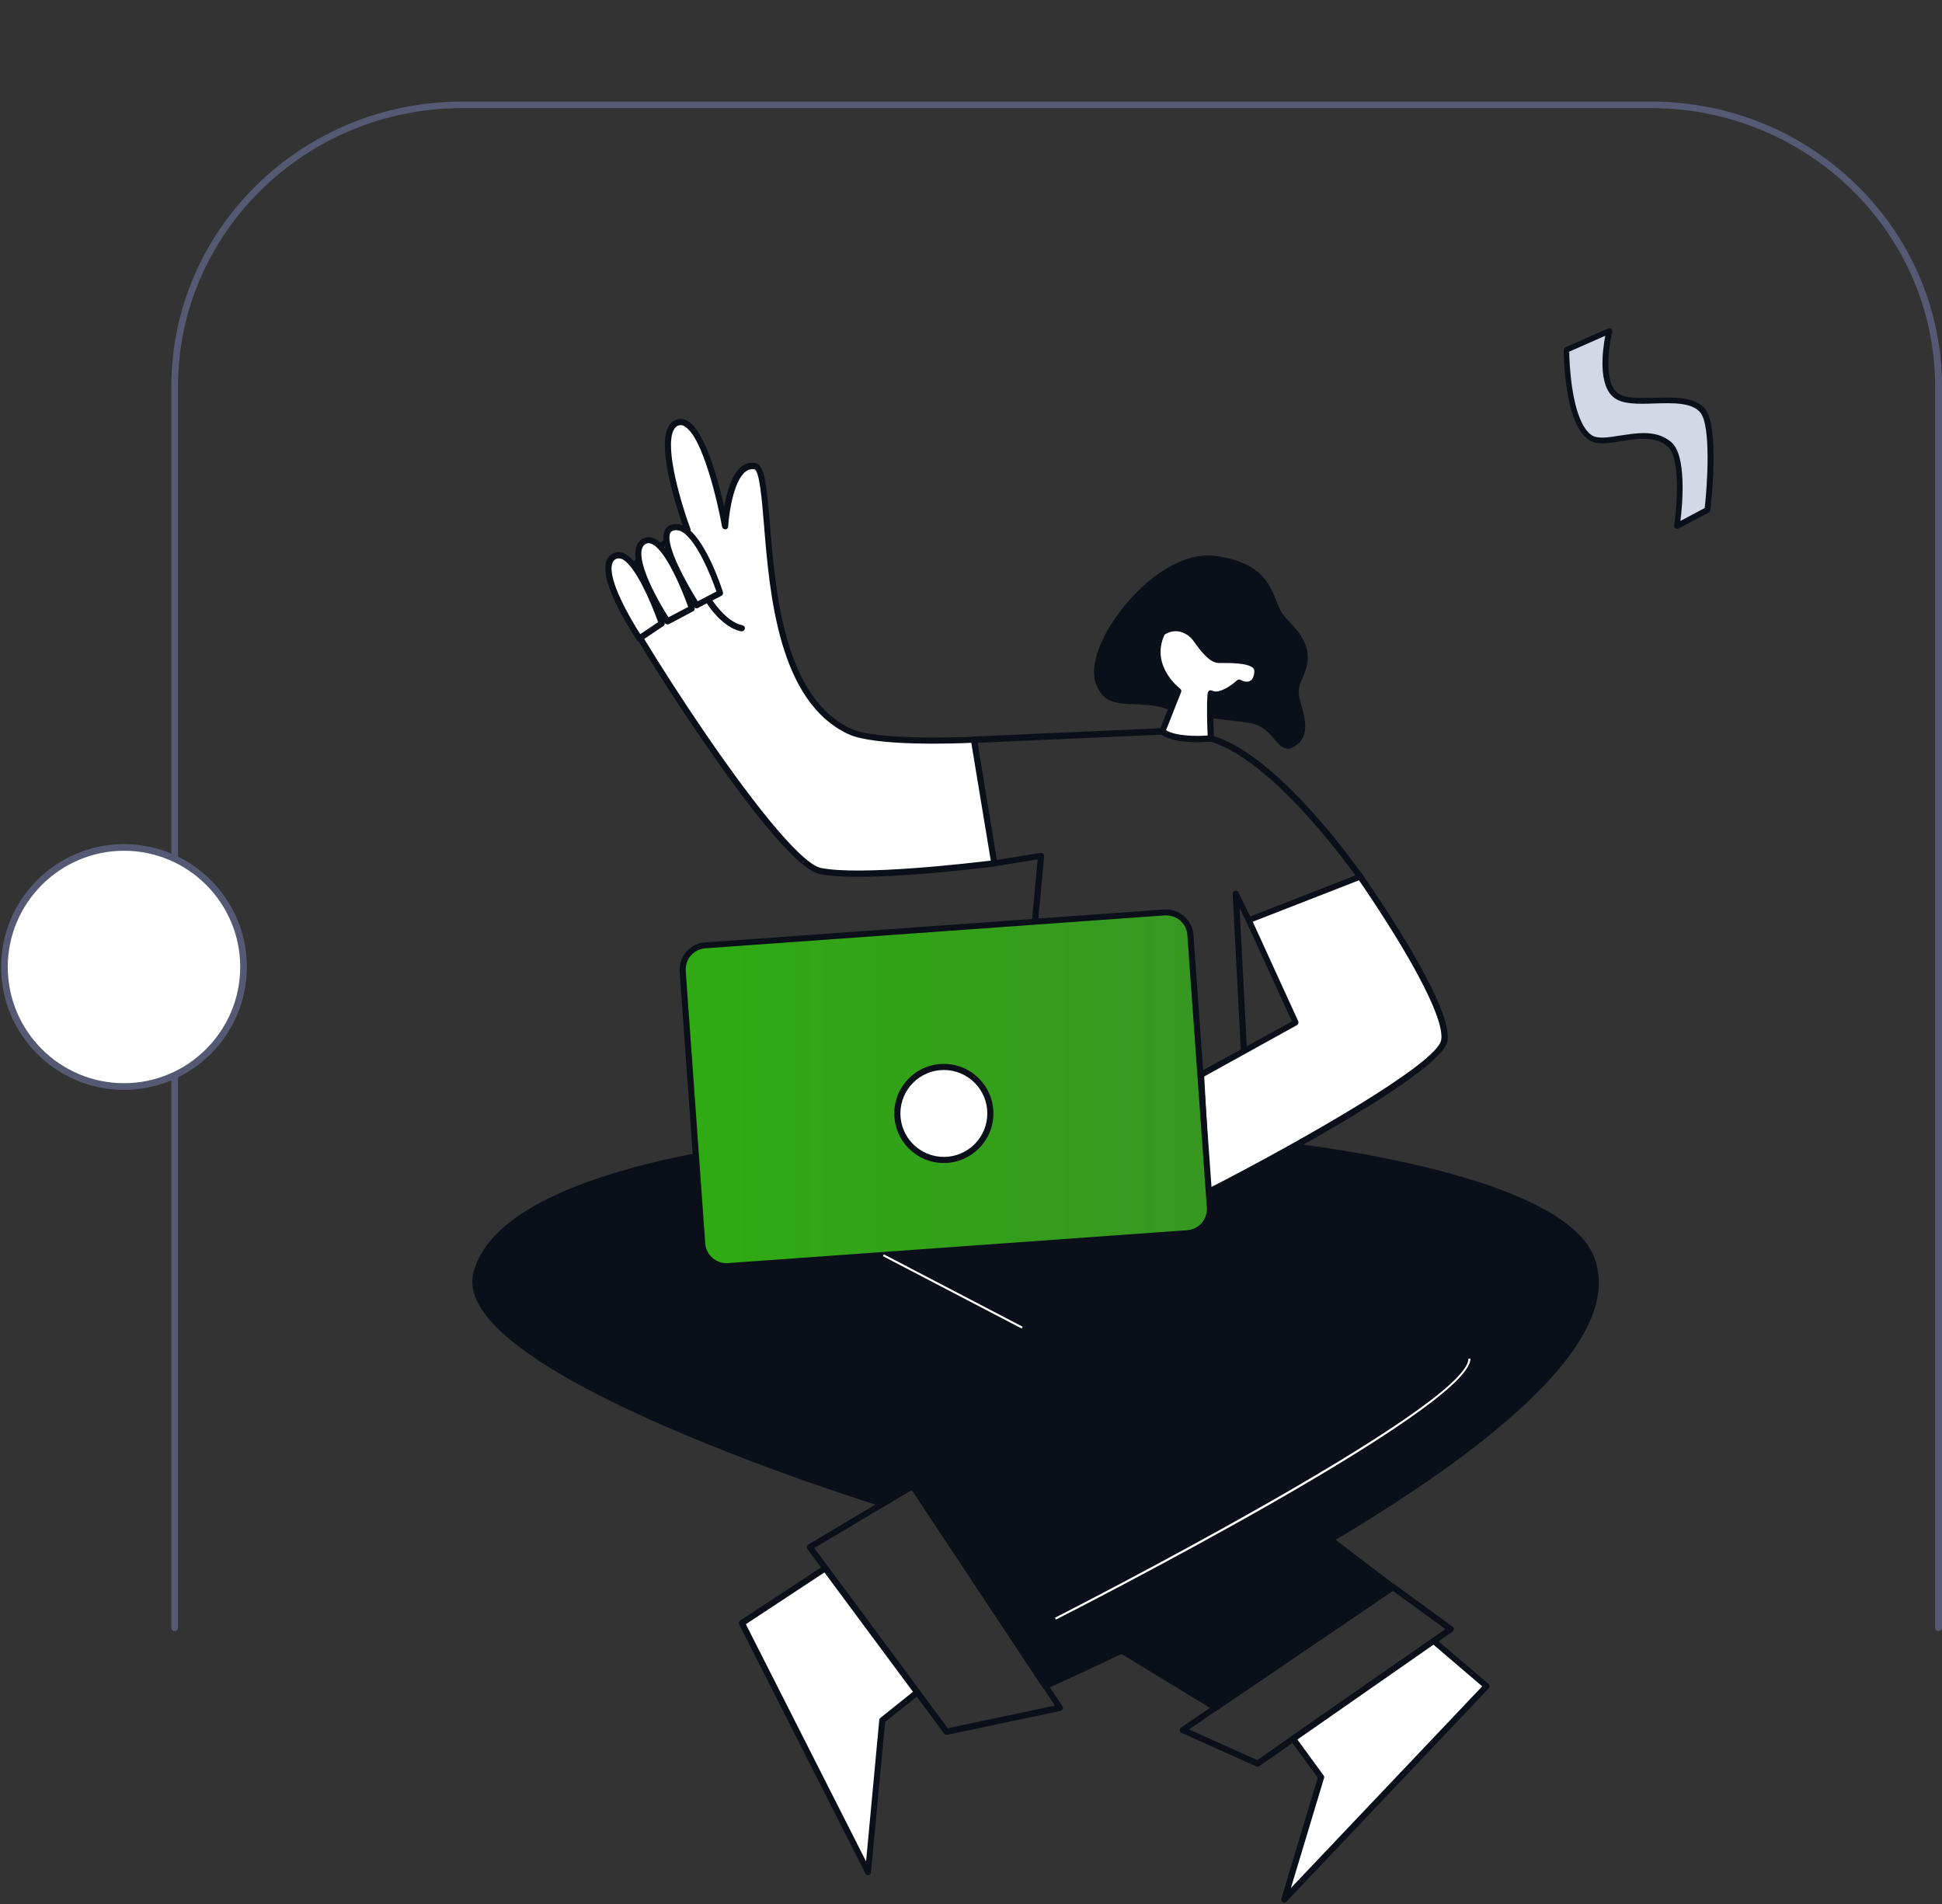 <svg width="306" height="300" viewBox="0 0 306 300" fill="none" xmlns="http://www.w3.org/2000/svg">
<rect x="0" y="0" width="306" height="300" fill="#333333" stroke="none"/>
<path d="M246.875 55.142L253.632 52.152C253.632 52.152 251.689 60.105 254.679 62.348C257.489 64.441 265.711 61.511 268.312 64.74C270.555 67.49 269.06 80.347 269.06 80.347L264.276 82.888C264.276 82.888 265.831 72.304 263.08 70.002C259.343 66.862 253.184 70.66 250.642 68.955C246.875 66.414 246.875 55.142 246.875 55.142Z" fill="#D4D7E5"/>
<path d="M264.246 83.337C264.156 83.337 264.067 83.307 263.977 83.248C263.827 83.158 263.768 82.978 263.798 82.829C264.216 79.959 264.874 72.125 262.751 70.331C260.778 68.657 257.967 69.105 255.456 69.524C253.453 69.853 251.569 70.152 250.343 69.315C246.426 66.713 246.396 55.621 246.396 55.143C246.396 54.963 246.486 54.814 246.666 54.724L253.423 51.734C253.572 51.674 253.752 51.704 253.901 51.794C254.021 51.914 254.08 52.093 254.051 52.242C254.021 52.332 252.197 59.926 254.947 61.96C256.084 62.797 258.326 62.737 260.718 62.677C263.857 62.587 267.086 62.498 268.671 64.441C271.003 67.311 269.568 79.839 269.508 80.377C269.478 80.527 269.389 80.646 269.269 80.736L264.485 83.277C264.395 83.307 264.336 83.337 264.246 83.337ZM258.984 68.238C260.539 68.238 262.063 68.567 263.319 69.644C265.801 71.707 265.113 79.45 264.784 82.081L268.611 80.048C269.03 76.371 269.628 67.132 267.924 65.009C266.608 63.395 263.618 63.484 260.688 63.574C258.147 63.664 255.725 63.724 254.35 62.677C251.748 60.734 252.526 55.083 252.944 52.9L247.264 55.412C247.264 56.219 247.353 58.521 247.712 61.033C248.31 65.009 249.386 67.611 250.792 68.567C251.748 69.195 253.453 68.926 255.276 68.627C256.532 68.448 257.788 68.238 258.984 68.238Z" fill="#0B0F19"/>
<path d="M305.439 257C305.158 257 304.913 256.76 304.913 256.485V60.892C304.913 36.712 284.816 17.03 260.125 17.03H72.84C48.149 17.03 28.052 36.712 28.052 60.892V256.485C28.052 256.76 27.807 257 27.526 257C27.245 257 27 256.76 27 256.485V60.892C27 36.128 47.552 16 72.84 16H260.161C285.448 16 306 36.128 306 60.892V256.485C305.965 256.76 305.754 257 305.439 257Z" fill="#565973"/>
<path d="M196.756 180.333C196.724 180.333 196.724 180.333 196.692 180.333C196.468 180.301 175.572 178.029 159.989 178.509C159.861 178.509 159.732 178.445 159.637 178.349C159.541 178.253 159.509 178.125 159.509 177.965L163.508 135.406L156.757 136.494C156.501 136.526 156.245 136.366 156.213 136.11L153.013 116.622C152.981 116.494 153.013 116.334 153.109 116.238C153.205 116.142 153.333 116.078 153.461 116.046L183.156 114.734C183.284 114.734 183.412 114.766 183.476 114.862C183.476 114.862 185.332 116.334 190.772 115.854C190.836 115.854 190.9 115.854 190.964 115.886C195.444 117.198 200.82 121.294 206.932 128.11C211.444 133.134 214.708 137.87 214.772 137.902C214.868 138.03 214.868 138.19 214.836 138.318C214.804 138.446 214.676 138.574 214.548 138.638L196.98 145.454C196.756 145.55 196.5 145.454 196.372 145.23L195.316 143.086L197.236 179.821C197.236 179.949 197.204 180.109 197.076 180.205C197.012 180.269 196.884 180.333 196.756 180.333ZM164.468 177.453C177.844 177.453 193.172 178.989 196.244 179.309L194.228 140.814C194.228 140.59 194.356 140.398 194.58 140.334C194.804 140.27 195.028 140.366 195.124 140.59L197.012 144.43L213.588 137.966C211.444 134.99 200.116 119.662 190.74 116.846C185.748 117.262 183.572 116.142 182.996 115.758L154.005 117.038L157.045 135.502L163.956 134.382C164.116 134.35 164.244 134.414 164.372 134.51C164.468 134.606 164.532 134.766 164.532 134.894L160.533 177.517C161.812 177.485 163.124 177.453 164.468 177.453Z" fill="#0B0F19"/>
<path d="M203.443 198.287L143.828 234.127L164.724 265.679C164.724 265.679 260.595 223.727 250.739 198.287C240.883 172.848 83.444 168.912 75.06 200.655C70.996 216.047 139.06 236.975 139.06 236.975L203.443 198.287Z" fill="#0B0F19"/>
<path d="M164.723 266.156C164.563 266.156 164.403 266.092 164.307 265.932L143.667 234.733L139.315 237.357C139.187 237.421 139.059 237.453 138.931 237.389C138.771 237.325 121.715 232.077 105.363 224.973C83.219 215.373 72.851 207.117 74.611 200.461C76.307 194.061 83.795 188.781 96.851 184.813C108.275 181.325 123.763 178.989 141.587 177.997C165.427 176.685 191.027 177.901 211.858 181.325C224.978 183.501 247.506 188.557 251.186 198.061C253.522 204.077 250.354 211.405 241.778 219.853C235.026 226.541 224.882 233.933 211.666 241.901C189.171 255.437 165.139 265.965 164.915 266.092C164.851 266.156 164.787 266.156 164.723 266.156ZM144.499 234.285L164.883 265.101C167.987 263.725 190.227 253.709 211.154 241.133C231.73 228.749 255.218 211.309 250.258 198.477C247.666 191.757 233.938 186.029 211.666 182.349C190.931 178.925 165.395 177.709 141.619 179.021C123.859 180.013 108.467 182.349 97.107 185.805C84.371 189.677 77.107 194.701 75.507 200.781C73.907 206.829 84.371 214.893 105.715 224.141C121.043 230.797 137.011 235.821 138.995 236.429L203.186 197.869C203.41 197.741 203.698 197.805 203.858 198.029C203.986 198.253 203.922 198.541 203.698 198.701L144.499 234.285Z" fill="#0B0F19"/>
<path d="M173.077 107.312C171.221 101.456 182.421 86.768 191.541 88.048C200.085 89.264 199.893 93.84 201.557 96.72C202.485 98.32 205.173 99.856 205.557 102.896C205.941 105.68 203.925 107.184 204.181 109.488C204.437 111.76 206.645 115.568 203.605 117.264C201.397 118.512 201.333 114.064 196.661 113.392C193.269 112.912 188.661 112.624 183.541 111.088C178.581 109.616 174.517 111.952 173.077 107.312Z" fill="#0B0F19"/>
<path d="M202.9 117.966C202.068 117.966 201.46 117.23 200.852 116.526C199.988 115.47 198.9 114.19 196.628 113.87C195.828 113.742 194.996 113.646 194.068 113.55C191.092 113.198 187.412 112.75 183.412 111.566C181.716 111.054 180.116 111.022 178.708 110.958C175.988 110.862 173.652 110.798 172.596 107.47C171.7 104.59 173.652 99.598 177.524 95.055C182.004 89.775 187.252 86.99 191.572 87.599C198.676 88.591 200.02 91.951 201.108 94.67C201.364 95.342 201.62 95.95 201.94 96.494C202.228 96.974 202.708 97.454 203.188 97.998C204.308 99.182 205.716 100.654 206.004 102.862C206.228 104.462 205.716 105.678 205.268 106.734C204.884 107.662 204.532 108.462 204.66 109.422C204.724 109.934 204.884 110.574 205.076 111.246C205.652 113.326 206.452 116.206 203.86 117.678C203.508 117.902 203.188 117.966 202.9 117.966ZM190.388 88.463C185.972 88.463 181.3 92.079 178.26 95.662C174.676 99.886 172.724 104.622 173.524 107.182C174.356 109.87 176.116 109.934 178.772 109.998C180.244 110.03 181.908 110.094 183.732 110.638C187.636 111.79 191.284 112.238 194.228 112.59C195.124 112.686 195.988 112.814 196.788 112.91C199.444 113.294 200.692 114.798 201.62 115.918C202.516 117.006 202.772 117.198 203.412 116.846C205.236 115.822 204.884 113.998 204.18 111.502C203.988 110.798 203.796 110.126 203.732 109.518C203.604 108.302 204.02 107.31 204.404 106.318C204.852 105.262 205.268 104.27 205.076 102.926C204.82 101.038 203.604 99.758 202.516 98.606C201.972 98.03 201.46 97.486 201.108 96.91C200.756 96.302 200.5 95.63 200.212 94.959C199.156 92.367 197.972 89.422 191.444 88.495C191.092 88.495 190.74 88.463 190.388 88.463Z" fill="#0B0F19"/>
<path d="M114.26 82.925C114.26 82.925 111.124 65.293 106.836 66.573C102.548 67.853 108.34 83.469 108.34 83.469C108.34 83.469 96.244 90.189 96.916 93.229C97.588 96.237 122.356 135.789 129.268 137.229C136.18 138.669 156.724 136.013 156.724 136.013L153.524 116.525C153.524 116.525 138.356 117.293 133.908 115.213C118.004 107.725 122.612 73.933 118.964 73.421C114.836 72.845 114.26 82.925 114.26 82.925Z" fill="white"/>
<path d="M135.22 138.159C132.788 138.159 130.644 138.031 129.14 137.711C125.268 136.911 116.756 125.52 110.324 116.08C103.252 105.744 96.756 94.928 96.404 93.328C95.732 90.256 105.012 84.752 107.732 83.248C107.412 82.32 106.548 79.824 105.844 77.04C104.628 72.272 104.436 69.008 105.268 67.344C105.588 66.704 106.068 66.288 106.676 66.096C107.284 65.904 107.86 66 108.436 66.384C110.004 67.344 111.54 70.448 113.012 75.536C113.46 77.136 113.844 78.672 114.1 79.92C114.484 77.68 115.252 74.8 116.788 73.552C117.428 73.04 118.164 72.816 118.964 72.944C120.468 73.168 120.756 76.016 121.3 82.48C122.196 93.392 123.572 109.872 134.036 114.8C138.324 116.816 153.268 116.08 153.428 116.08C153.684 116.08 153.876 116.24 153.94 116.496L157.14 135.984C157.172 136.112 157.14 136.24 157.044 136.336C156.98 136.432 156.852 136.495 156.724 136.527C156.084 136.591 143.86 138.159 135.22 138.159ZM107.284 66.992C107.188 66.992 107.092 66.992 106.964 67.024C106.612 67.12 106.324 67.376 106.132 67.792C104.66 70.704 107.54 79.984 108.788 83.312C108.884 83.536 108.788 83.792 108.564 83.888C103.668 86.608 96.948 91.28 97.364 93.136C97.652 94.48 103.7 104.688 111.124 115.536C119.956 128.432 126.58 136.176 129.332 136.751C135.476 138.031 152.948 135.984 156.116 135.6L153.044 117.04C150.484 117.168 137.78 117.616 133.652 115.664C122.676 110.512 121.268 93.68 120.372 82.576C120.052 78.768 119.668 74.032 118.836 73.936C118.324 73.872 117.844 74 117.428 74.352C115.54 75.888 114.836 81.104 114.74 82.96C114.74 83.216 114.548 83.408 114.292 83.408C114.036 83.408 113.844 83.248 113.78 83.024C113.108 79.216 110.74 68.944 107.956 67.248C107.732 67.056 107.508 66.992 107.284 66.992Z" fill="#0B0F19"/>
<path d="M109.779 95.375L113.491 93.455C113.491 93.455 109.651 81.423 105.747 83.247C102.803 84.623 109.779 95.375 109.779 95.375Z" fill="white"/>
<path d="M109.779 95.855C109.619 95.855 109.459 95.791 109.363 95.631C108.787 94.735 103.763 86.863 104.627 83.887C104.787 83.375 105.075 82.991 105.523 82.799C106.195 82.479 106.899 82.479 107.603 82.799C111.027 84.303 113.811 92.911 113.907 93.295C113.971 93.519 113.875 93.775 113.683 93.871L109.971 95.791C109.939 95.855 109.843 95.855 109.779 95.855ZM106.547 83.535C106.323 83.535 106.131 83.567 105.939 83.663C105.811 83.727 105.651 83.823 105.555 84.143C104.947 86.223 108.339 92.175 109.939 94.735L112.883 93.199C111.987 90.575 109.587 84.719 107.219 83.663C106.995 83.599 106.771 83.535 106.547 83.535Z" fill="#0B0F19"/>
<path d="M105.171 97.906L109.011 95.858C109.011 95.858 104.819 83.57 101.588 85.266C98.035 87.09 105.171 97.906 105.171 97.906Z" fill="white"/>
<path d="M105.172 98.383C105.012 98.383 104.852 98.319 104.756 98.159C104.532 97.807 99.284 89.839 100.212 86.319C100.404 85.647 100.756 85.135 101.332 84.847C101.844 84.591 102.388 84.559 102.964 84.783C104.308 85.327 105.812 87.343 107.444 90.799C108.628 93.295 109.428 95.695 109.46 95.727C109.524 95.951 109.428 96.207 109.236 96.303L105.396 98.351C105.3 98.351 105.236 98.383 105.172 98.383ZM102.196 85.583C102.068 85.583 101.908 85.615 101.78 85.679C101.46 85.839 101.236 86.127 101.14 86.543C100.5 89.007 103.732 94.799 105.332 97.263L108.436 95.631C107.444 92.815 104.82 86.543 102.644 85.679C102.484 85.615 102.324 85.583 102.196 85.583Z" fill="#0B0F19"/>
<path d="M100.727 100.593L104.247 98.225C104.247 98.225 100.055 85.938 96.823 87.633C93.271 89.49 100.727 100.593 100.727 100.593Z" fill="white"/>
<path d="M100.725 101.07C100.565 101.07 100.405 101.006 100.341 100.846C100.341 100.814 98.901 98.702 97.589 96.174C95.797 92.718 95.093 90.19 95.477 88.654C95.637 87.982 96.021 87.502 96.597 87.214C97.109 86.958 97.653 86.926 98.229 87.15C99.573 87.694 101.077 89.71 102.709 93.166C103.893 95.662 104.693 98.062 104.725 98.094C104.789 98.286 104.725 98.542 104.533 98.638L101.013 101.006C100.917 101.038 100.821 101.07 100.725 101.07ZM97.461 87.982C97.333 87.982 97.173 88.014 97.045 88.078C96.725 88.238 96.533 88.526 96.437 88.91C95.797 91.374 99.221 97.358 100.885 99.918L103.701 98.03C102.709 95.246 100.085 88.91 97.909 88.046C97.749 88.014 97.589 87.982 97.461 87.982Z" fill="#0B0F19"/>
<path d="M116.882 99.472C116.85 99.472 116.818 99.472 116.786 99.472C113.714 98.897 111.282 94.96 111.186 94.769C111.058 94.544 111.122 94.257 111.346 94.097C111.57 93.969 111.858 94.032 112.018 94.257C112.05 94.288 114.322 98.001 116.978 98.513C117.234 98.576 117.426 98.8 117.362 99.056C117.33 99.312 117.106 99.472 116.882 99.472Z" fill="#0B0F19"/>
<path d="M214.355 138.157C214.355 138.157 228.563 158.349 227.603 163.949C226.707 169.261 190.291 187.885 190.291 187.885L189.267 169.325L204.179 161.133L196.787 144.973L214.355 138.157Z" fill="white"/>
<path d="M190.291 188.366C190.195 188.366 190.131 188.334 190.067 188.302C189.939 188.206 189.843 188.078 189.811 187.918L188.787 169.359C188.787 169.167 188.883 169.007 189.043 168.911L203.571 160.943L196.371 145.199C196.307 145.071 196.307 144.943 196.371 144.815C196.435 144.687 196.531 144.591 196.627 144.559L214.163 137.711C214.355 137.615 214.611 137.711 214.739 137.871C214.771 137.935 218.323 142.991 221.747 148.687C226.355 156.431 228.499 161.583 228.083 164.015C227.155 169.455 194.259 186.414 190.515 188.334C190.451 188.366 190.355 188.366 190.291 188.366ZM189.747 169.615L190.707 187.118C205.235 179.663 226.483 167.535 227.091 163.855C227.347 162.351 226.483 158.575 220.883 149.167C217.971 144.303 214.963 139.887 214.131 138.703L197.395 145.231L204.563 160.911C204.659 161.135 204.563 161.423 204.371 161.519L189.747 169.615Z" fill="#0B0F19"/>
<path d="M183.156 115.217L185.684 108.913C185.684 108.913 180.5 105.137 183.156 99.697C185.652 98.097 187.668 99.761 188.212 100.433C188.788 101.073 190.548 104.049 192.052 104.049C193.588 104.049 198.228 103.793 198.164 105.809C198.1 107.825 196.724 108.369 195.284 107.569C193.748 108.945 191.924 109.905 190.804 109.265C190.548 111.441 190.836 116.337 190.836 116.337C190.836 116.337 185.204 116.913 183.156 115.217Z" fill="white"/>
<path d="M188.627 116.913C186.739 116.913 184.147 116.689 182.835 115.601C182.675 115.473 182.611 115.249 182.707 115.057L185.107 109.073C184.019 108.113 180.307 104.433 182.739 99.473C182.771 99.409 182.835 99.313 182.899 99.281C185.427 97.681 187.667 99.025 188.595 100.081C188.723 100.241 188.883 100.465 189.107 100.753C189.747 101.649 191.123 103.537 192.083 103.537C192.211 103.537 192.371 103.537 192.531 103.537C194.739 103.505 197.171 103.569 198.195 104.625C198.515 104.945 198.675 105.361 198.643 105.809C198.611 106.897 198.195 107.729 197.491 108.145C196.883 108.497 196.115 108.465 195.347 108.145C193.811 109.457 192.307 110.097 191.219 109.905C191.091 112.209 191.283 116.273 191.283 116.305C191.283 116.561 191.123 116.785 190.867 116.817C190.771 116.817 189.843 116.913 188.627 116.913ZM183.731 115.057C185.299 116.017 188.627 116.017 190.291 115.889C190.227 114.609 190.099 110.993 190.291 109.201C190.323 109.041 190.419 108.913 190.547 108.817C190.675 108.753 190.867 108.753 190.995 108.817C191.763 109.265 193.363 108.593 194.931 107.185C195.091 107.057 195.315 107.025 195.475 107.121C196.051 107.441 196.595 107.505 196.979 107.281C197.395 107.057 197.619 106.513 197.651 105.745C197.651 105.553 197.587 105.393 197.459 105.265C196.627 104.433 193.715 104.465 192.499 104.465C192.339 104.465 192.179 104.465 192.051 104.465C190.579 104.465 189.139 102.481 188.275 101.297C188.083 101.041 187.923 100.817 187.827 100.689C187.635 100.465 185.843 98.545 183.507 99.985C181.203 104.945 185.907 108.465 185.939 108.497C186.131 108.625 186.195 108.849 186.099 109.073L183.731 115.057Z" fill="#0B0F19"/>
<path d="M187.122 194.345L114.771 199.529C112.659 199.689 110.803 198.089 110.675 195.977L107.603 153.065C107.443 150.953 109.043 149.097 111.155 148.969L183.506 143.785C185.618 143.625 187.474 145.225 187.602 147.337L190.674 190.249C190.834 192.329 189.234 194.185 187.122 194.345Z" fill="url(#paint1_linear_20005319_7508)"/>
<path d="M114.484 200.011C112.244 200.011 110.324 198.283 110.164 196.011L107.092 153.1C106.932 150.732 108.724 148.652 111.092 148.492L183.443 143.308C185.811 143.148 187.891 144.94 188.051 147.308L191.123 190.219C191.283 192.587 189.491 194.667 187.123 194.827L114.74 200.011C114.676 200.011 114.58 200.011 114.484 200.011ZM183.763 144.236C183.667 144.236 183.603 144.236 183.507 144.236L111.156 149.42C109.3 149.548 107.924 151.148 108.052 153.004L111.124 195.915C111.252 197.771 112.884 199.147 114.708 199.019L187.059 193.835C188.915 193.707 190.291 192.107 190.163 190.251L187.091 147.34C186.995 145.58 185.523 144.236 183.763 144.236Z" fill="#0B0F19"/>
<path d="M148.723 182.764C152.755 182.764 156.051 179.468 156.051 175.436C156.051 171.404 152.755 168.108 148.723 168.108C144.691 168.108 141.395 171.404 141.395 175.436C141.395 179.5 144.659 182.764 148.723 182.764Z" fill="white"/>
<path d="M148.723 183.248C144.403 183.248 140.915 179.76 140.915 175.44C140.915 171.12 144.403 167.632 148.723 167.632C153.043 167.632 156.53 171.12 156.53 175.44C156.53 179.76 153.011 183.248 148.723 183.248ZM148.723 168.592C144.947 168.592 141.875 171.664 141.875 175.44C141.875 179.216 144.947 182.288 148.723 182.288C152.499 182.288 155.57 179.216 155.57 175.44C155.57 171.664 152.499 168.592 148.723 168.592Z" fill="#0B0F19"/>
<path d="M139.261 197.634L139.113 197.918L160.987 209.329L161.135 209.045L139.261 197.634Z" fill="white"/>
<path d="M209.652 242.578L219.476 250.066L191.508 269.074L176.756 260.082C176.788 260.082 203.7 246.578 209.652 242.578Z" fill="#0B0F19"/>
<path d="M191.539 269.55C191.443 269.55 191.379 269.518 191.283 269.486L176.531 260.494C176.371 260.398 176.307 260.238 176.307 260.078C176.307 259.918 176.403 259.758 176.563 259.662C176.819 259.534 203.507 246.127 209.395 242.191C209.555 242.063 209.779 242.095 209.939 242.223L219.763 249.711C219.891 249.807 219.955 249.967 219.955 250.095C219.955 250.255 219.859 250.383 219.731 250.479L191.763 269.486C191.731 269.518 191.635 269.55 191.539 269.55ZM177.779 260.11L191.539 268.494L218.675 250.031L209.651 243.151C203.763 246.991 182.227 257.87 177.779 260.11Z" fill="#0B0F19"/>
<path d="M198.131 278.35C198.067 278.35 198.003 278.35 197.939 278.318L186.163 273.038C186.003 272.974 185.907 272.814 185.875 272.654C185.875 272.494 185.939 272.302 186.099 272.206L219.25 249.678C219.41 249.55 219.634 249.582 219.794 249.678L228.882 256.302C229.01 256.398 229.074 256.526 229.074 256.686C229.074 256.846 229.01 256.974 228.882 257.07L198.451 278.254C198.323 278.318 198.227 278.35 198.131 278.35ZM187.347 272.494L198.099 277.326L227.762 256.686L219.474 250.67L187.347 272.494Z" fill="#0B0F19"/>
<path d="M225.904 258.57L234.256 265.674L202.384 299.274L208.176 280.01L203.76 273.962L225.904 258.57Z" fill="white"/>
<path d="M202.384 299.754C202.288 299.754 202.224 299.722 202.128 299.69C201.936 299.594 201.84 299.338 201.904 299.146L207.632 280.106L203.376 274.25C203.312 274.154 203.28 274.026 203.28 273.898C203.312 273.77 203.376 273.642 203.472 273.578L225.616 258.186C225.808 258.058 226.032 258.058 226.192 258.218L234.544 265.322C234.64 265.418 234.704 265.546 234.704 265.674C234.704 265.802 234.672 265.93 234.576 266.026L202.704 299.626C202.64 299.69 202.512 299.754 202.384 299.754ZM204.432 274.09L208.56 279.754C208.656 279.882 208.688 280.042 208.624 280.17L203.408 297.482L233.552 265.706L225.872 259.146L204.432 274.09Z" fill="#0B0F19"/>
<path d="M149.139 273.325C148.979 273.325 148.851 273.261 148.755 273.133L127.219 244.077C127.123 243.981 127.123 243.821 127.123 243.693C127.155 243.565 127.219 243.437 127.347 243.373L143.571 233.709C143.795 233.581 144.083 233.645 144.211 233.869L167.411 268.845C167.507 268.973 167.507 269.133 167.443 269.293C167.379 269.453 167.251 269.549 167.091 269.581L149.203 273.357C149.203 273.325 149.171 273.325 149.139 273.325ZM128.307 243.917L149.331 272.301L166.227 268.749L143.667 234.765L128.307 243.917Z" fill="#0B0F19"/>
<path d="M130.036 247.086L116.884 255.726L136.788 294.99L139.028 271.022L144.531 266.638L130.036 247.086Z" fill="white"/>
<path d="M136.787 295.468C136.595 295.468 136.435 295.372 136.371 295.212L116.468 255.948C116.372 255.724 116.436 255.468 116.628 255.34L129.779 246.7C130.003 246.572 130.291 246.604 130.419 246.828L144.915 266.38C145.075 266.572 145.043 266.892 144.819 267.052L139.475 271.308L137.235 295.052C137.203 295.276 137.043 295.436 136.851 295.468C136.851 295.468 136.819 295.468 136.787 295.468ZM117.524 255.916L136.467 293.292L138.547 270.988C138.547 270.86 138.611 270.732 138.739 270.668L143.859 266.572L129.907 247.756L117.524 255.916Z" fill="#0B0F19"/>
<path d="M166.388 255.186L166.228 254.898C166.868 254.578 231.38 221.714 231.38 214.066H231.7C231.732 221.906 169.076 253.81 166.388 255.186Z" fill="white"/>
<path d="M19.537 171.196C29.936 171.196 38.373 162.758 38.373 152.36C38.373 141.961 29.936 133.523 19.537 133.523C9.139 133.523 0.701 141.961 0.701 152.36C0.701 162.758 9.139 171.196 19.537 171.196Z" fill="white"/>
<path d="M19.537 171.723C8.859 171.723 0.176 163.04 0.176 152.361C0.176 141.683 8.859 133 19.537 133C30.216 133 38.898 141.683 38.898 152.361C38.898 163.04 30.216 171.723 19.537 171.723ZM19.537 134.05C9.454 134.05 1.226 142.278 1.226 152.361C1.226 162.48 9.454 170.672 19.537 170.672C29.62 170.672 37.848 162.445 37.848 152.361C37.848 142.278 29.655 134.05 19.537 134.05Z" fill="#565973"/>
<defs>
<linearGradient id="paint0_linear_20005319_7508" x1="0.176" y1="150.594" x2="306" y2="150.594" gradientUnits="userSpaceOnUse">
<stop stop-color="#24C400"/>
<stop offset="1" stop-color="#427C35"/>
</linearGradient>
<linearGradient id="paint1_linear_20005319_7508" x1="0.176" y1="150.594" x2="306" y2="150.594" gradientUnits="userSpaceOnUse">
<stop stop-color="#24C400"/>
<stop offset="1" stop-color="#427C35"/>
</linearGradient>
</defs>
</svg>
